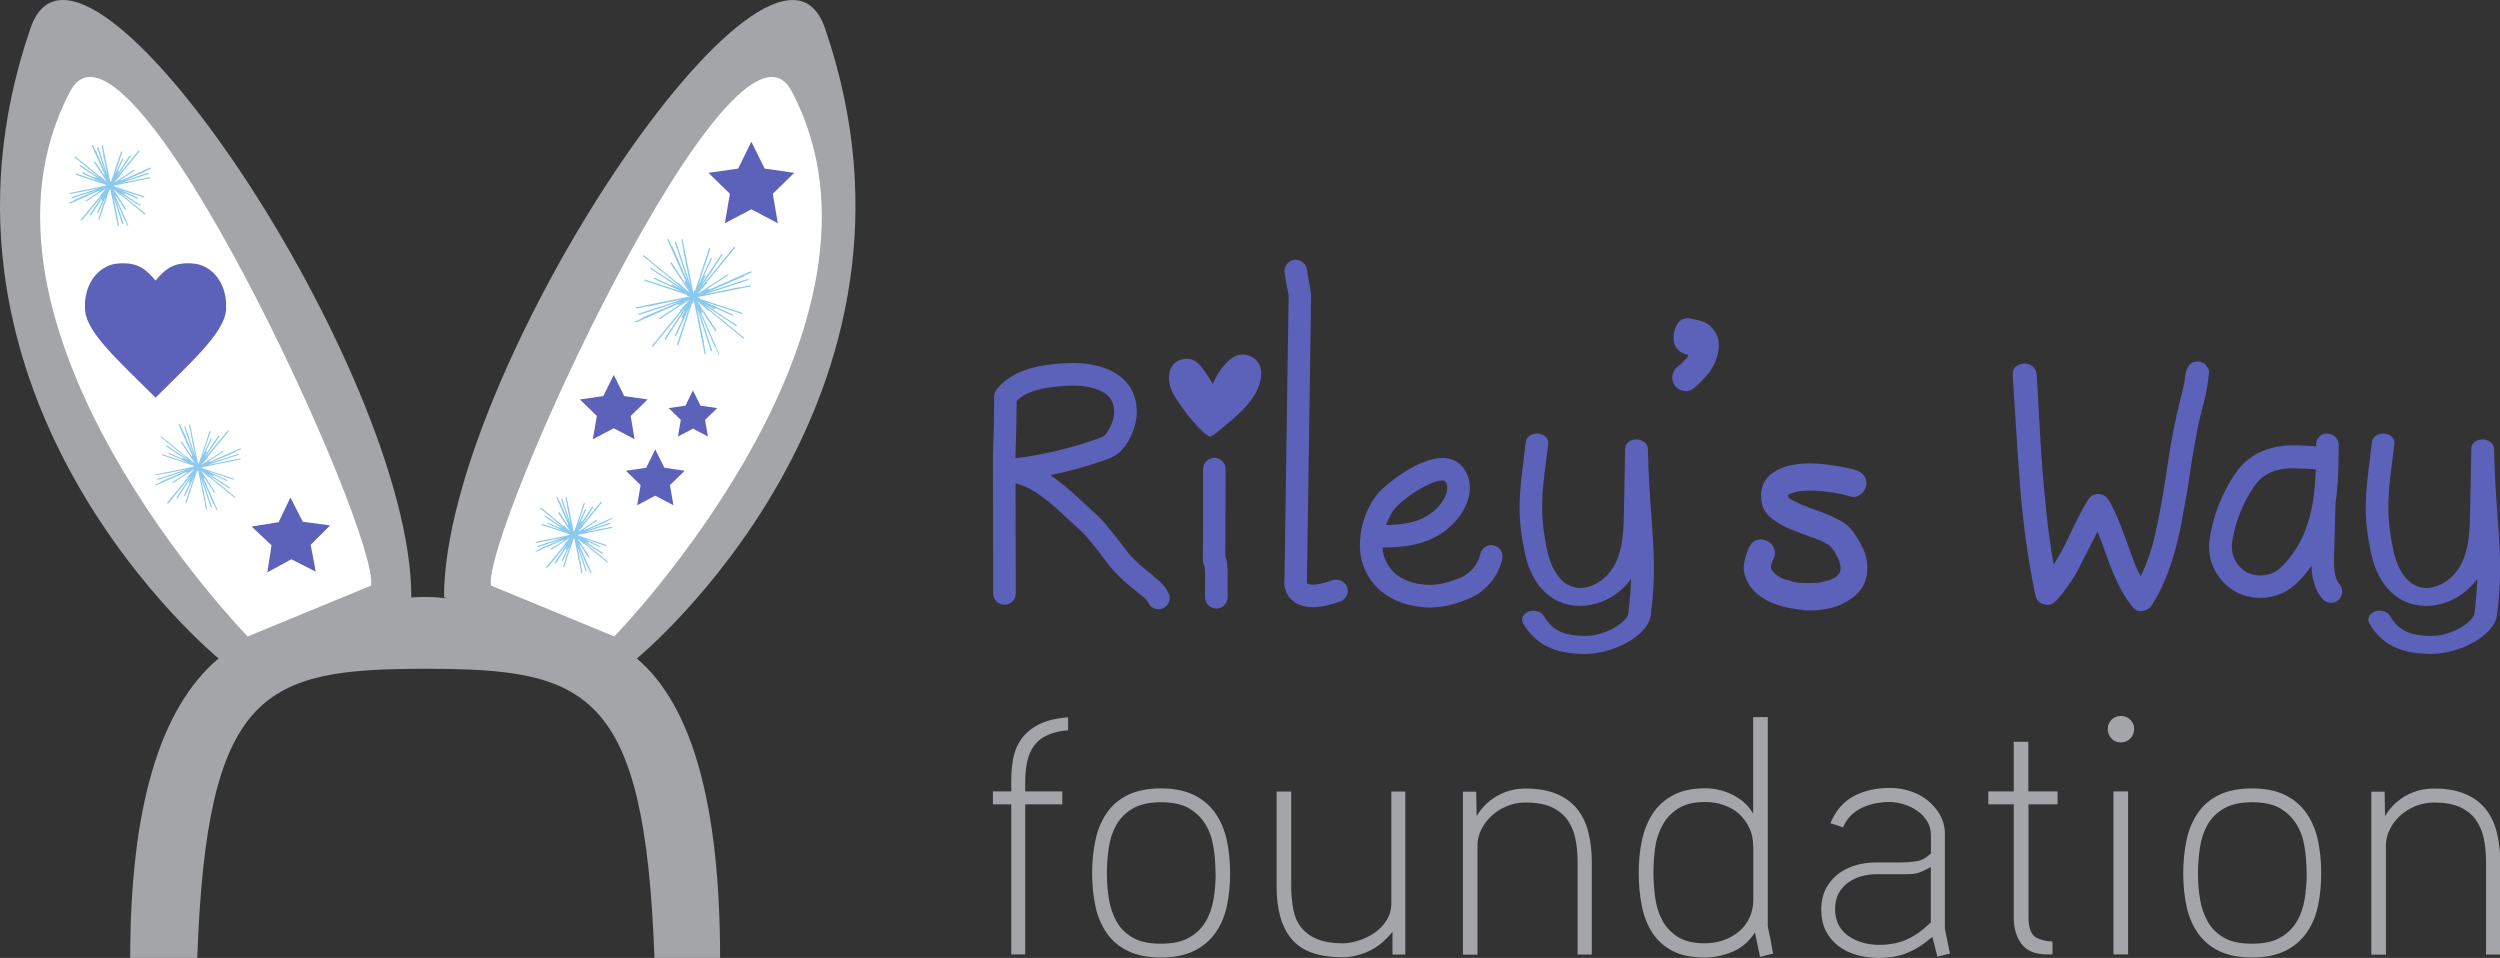 <?xml version="1.0" encoding="UTF-8"?><svg id="Layer_2" xmlns="http://www.w3.org/2000/svg" viewBox="0 0 193.52 74.15"><rect x="0" y="0" width="193.52" height="74.15" fill="#333333" stroke="none"/><defs><style>.cls-1{fill:#fff;}.cls-2{fill:#8bc9ef;}.cls-3{fill:#a3a5a8;}.cls-4{fill:#5c61b9;}</style></defs><g id="Layer_1-2"><path class="cls-3" d="m49.3,50.97s24.48-20.03,14.55-48.81c-4.01-11.61-29.48,26.58-29.48,44.07l.25.08c-.56-.06-1.13-.1-1.71-.1-.39,0-.77.02-1.15.04l.08-.03C31.85,28.73,6.38-9.45,2.37,2.16c-9.93,28.78,14.55,48.81,14.55,48.81q-6.84,5.77-6.84,23.18h5.19c.74-20.81,5.21-22.38,17.69-22.38s16.95,1.57,17.7,22.38h5.08q0-17.73-6.45-23.18"/><path class="cls-1" d="m19.17,49.27S-4.21,25.26,5.44,7.06C9.92-1.38,29.45,41.36,28.72,45.33l-9.55,3.94Z"/><path class="cls-1" d="m47.55,49.27s23.38-24.01,13.73-42.21c-4.47-8.44-24.01,34.31-23.27,38.27l9.55,3.94Z"/><path class="cls-2" d="m55.67,27.43s-.04-.01-.05-.03l-.24-.54s-.05,0-.06-.03l-1.21-2.81,1.02,3.11s0,.01,0,.02c0,.02-.01.04-.04.05-.03,0-.06,0-.06-.03l-1.09-3.33.55,2.64s0,0,0,.01c0,.01,0,.03-.02.04l.17.84s0,0,0,.01c0,.02-.02.04-.04.05-.03,0-.05-.01-.06-.04l-.84-4.17-.04.21s-.03.05-.06.04c0,0-.02,0-.03-.01l-1.07,3.25s-.04.04-.06.03c-.02,0-.04-.03-.04-.05,0,0,0-.01,0-.02l.94-2.85-.99,2.17s-.04.04-.07.03c-.02,0-.03-.03-.03-.05,0,0,0-.01,0-.02l.68-1.5-.08.15s-.04.04-.07.02c-.02,0-.03-.03-.03-.04,0,0,0-.02,0-.02l.37-.69-1.59,2.41s-.05.03-.07.01c-.01,0-.02-.03-.02-.04,0,0,0-.02,0-.03l1.63-2.47-2.52,3.08s-.05.02-.07,0c-.01-.01-.02-.02-.02-.04,0-.01,0-.02.01-.03l2.17-2.65s0,0,0,0c-.01-.01-.02-.02-.02-.04,0-.01,0-.02.01-.03l.74-.84-2.29,1.5s-.05,0-.07-.01c0,0,0-.02,0-.03,0-.02,0-.03.02-.04l1.75-1.15-.25.13s-.06,0-.07-.02c0,0,0-.02,0-.02,0,0,0-.01,0-.02l-3.21,1.42s-.06,0-.07-.03c0,0,0-.01,0-.02,0-.02.01-.04.03-.05l.54-.24s0,0,0-.01c0-.02.01-.04.03-.05l2.81-1.21-3.11,1.02s-.06,0-.06-.03c0,0,0-.01,0-.02,0-.02.01-.04.04-.05l3.33-1.09-2.64.55s-.04,0-.05-.02l-.84.17s-.05-.01-.06-.04c0,0,0,0,0-.01,0-.02.02-.04.04-.05l4.17-.84-.21-.04s-.04-.03-.04-.05c0,0,0,0,0,0,0-.01,0-.02.01-.03l-3.25-1.08s-.03-.03-.03-.05c0,0,0-.01,0-.02,0-.03.04-.04.06-.03l2.85.94-2.17-.99s-.03-.03-.03-.05c0,0,0-.01,0-.02.01-.03.04-.04.07-.03l1.5.69-.15-.08s-.03-.03-.03-.04c0,0,0-.02,0-.02.01-.02.04-.03.07-.02l.69.37-2.41-1.59s-.02-.03-.02-.04c0,0,0-.02,0-.03.01-.02.05-.03.07-.01l2.47,1.63-3.08-2.52s-.02-.02-.02-.04c0-.01,0-.02.01-.03.02-.02.05-.03.07,0l2.65,2.17s0,0,0,0c.02-.02.05-.02.07,0l.84.74-1.5-2.29s0-.02,0-.03c0-.02,0-.03.02-.04.02-.01.06,0,.07.01l1.15,1.76-.13-.25s0-.02,0-.02c0-.02.01-.04.03-.04.01,0,.03,0,.04,0l-1.42-3.21s0-.01,0-.02c0-.02.01-.04.03-.05.03-.01.06,0,.07.03l.24.54s.05,0,.06.03l1.21,2.81-1.02-3.11s0-.01,0-.02c0-.02.01-.04.04-.05.03,0,.06,0,.06.03l1.09,3.33-.55-2.64s0,0,0,0c0-.01,0-.03.02-.04l-.17-.84s0,0,0,0c0-.02.02-.05.04-.05.03,0,.05.01.06.04l.84,4.17.04-.21s.03-.04.06-.04c0,0,.02,0,.03.01l1.07-3.25s.04-.04.06-.03c.02,0,.04.03.04.05,0,0,0,.01,0,.02l-.94,2.85.99-2.17.09.04-.69,1.5.08-.15s.05-.03.07-.02c.02,0,.03.03.03.05,0,0,0,.02,0,.02l-.37.69,1.59-2.41s.05-.03.07-.01c.01.01.02.03.02.04,0,.01,0,.02,0,.03l-1.63,2.47,2.52-3.08s.05-.03.07,0c.01,0,.02.02.02.04,0,.01,0,.02-.01.03l-2.17,2.65s0,0,0,0c.01,0,.02.02.02.04,0,.01,0,.02-.01.03l-.74.84,2.29-1.5s.06,0,.07.01c0,0,0,.02,0,.03,0,.02,0,.03-.02.04l-1.76,1.15.25-.13s.06,0,.07.02c0,0,0,.02,0,.02,0,0,0,.01,0,.02l3.21-1.41s.06,0,.07.03c0,0,0,.01,0,.02,0,.02-.01.04-.03.05l-.54.24s0,0,0,.01c0,.02-.01.04-.03.05l-2.81,1.21,3.11-1.02s.06,0,.06.03c0,0,0,.01,0,.02,0,.02-.01.04-.04.05l-3.33,1.09,2.64-.55s.04,0,.05.02l.84-.17s.05.01.06.04c0,0,0,0,0,0,0,.02-.02.05-.04.05l-4.17.84.21.04s.04.03.04.05c0,0,0,0,0,0,0,0,0,.02-.01.03l3.25,1.07s.04.03.04.05c0,0,0,.01,0,.02,0,.03-.04.04-.06.03l-2.85-.94,2.17.99s.03.03.03.05c0,0,0,.01,0,.02-.01.03-.04.04-.07.02l-1.5-.68.15.08s.03.03.03.05c0,0,0,.02,0,.02-.01.03-.04.04-.07.02l-.69-.36,2.41,1.59s.02.03.02.04c0,0,0,.02,0,.03-.02.02-.05.03-.07.01l-2.47-1.63,3.08,2.52s.02.02.02.04c0,.01,0,.02-.01.03-.02.02-.05.02-.07,0l-2.65-2.17s0,0,0,0c-.02.02-.05.02-.07,0l-.84-.74,1.5,2.29s0,.02,0,.03c0,.02,0,.03-.02.04-.02.02-.05,0-.07-.01l-1.15-1.75.13.25s0,.02,0,.02c0,.02-.01.04-.03.05-.01,0-.03,0-.04,0l1.41,3.21s0,.01,0,.02c0,.02-.01.04-.03.05,0,0-.01,0-.02,0"/><path class="cls-2" d="m9.91,17.5s-.04-.01-.05-.03l-.16-.37s-.04-.01-.05-.03l-.71-1.66.61,1.86s0,.01,0,.02c0,.02-.01.04-.04.05-.03,0-.06,0-.06-.03l-.68-2.09.33,1.59s0,0,0,.01c0,.01,0,.02-.01.03l.12.59s0,0,0,.01c0,.02-.02.04-.04.05-.03,0-.05-.01-.06-.04l-.58-2.86v.07s-.04.05-.07.04c0,0,0,0,0,0l-.75,2.27s-.04.04-.06.03c-.02,0-.04-.03-.04-.05,0,0,0-.01,0-.02l.58-1.74-.58,1.28s-.04.04-.07.03c-.02,0-.03-.03-.03-.05,0,0,0-.01,0-.02l.42-.91s-.02,0-.03,0c-.02,0-.03-.03-.03-.05,0,0,0-.02,0-.02l.11-.21-.95,1.43s-.05.03-.07.01c-.01,0-.02-.03-.02-.04,0-.01,0-.02,0-.03l.99-1.49-1.59,1.94s-.05.03-.07,0c-.01-.01-.02-.03-.02-.04,0-.01,0-.02.01-.03l1.52-1.85s-.01-.02-.01-.03c0-.01,0-.02.01-.03l.45-.51-1.52,1s-.05,0-.07-.01c0,0,0-.02,0-.03,0-.02,0-.03.02-.04l1.05-.69s-.03-.01-.04-.03c0,0,0,0,0-.01l-2.24.99s-.06,0-.07-.03c0,0,0-.01,0-.02,0-.02.01-.04.03-.05l.37-.16s.01-.04.03-.05l1.67-.71-1.86.61s-.06,0-.06-.03c0,0,0-.01,0-.02,0-.02.01-.04.04-.05l2.08-.68-1.59.33s-.03,0-.04,0l-.59.12s-.05-.01-.06-.04c0,0,0,0,0,0,0-.02.02-.05.04-.05l2.86-.58h-.07s-.04-.04-.04-.06c0,0,0,0,0,0,0,0,0,0,0,0l-2.27-.75s-.04-.03-.04-.05c0,0,0-.01,0-.02,0-.03.04-.04.06-.03l1.75.58-1.28-.58s-.03-.03-.03-.05c0,0,0-.01,0-.02.01-.03.04-.04.07-.03l.91.42h0s0-.02,0-.03c.01-.02.04-.03.07-.02l.21.11-1.43-.95s-.02-.03-.02-.04c0,0,0-.02,0-.03.02-.02.05-.03.07-.01l1.49.99-1.94-1.59s-.02-.02-.02-.04c0-.01,0-.02.01-.03.02-.02.05-.03.07,0l1.85,1.52s.05-.01.07,0l.51.45-1-1.52s0-.02,0-.03c0-.02,0-.03.02-.04.02-.01.06,0,.07.01l.69,1.05s.01-.03.03-.04c0,0,0,0,.01,0l-.99-2.24s0-.01,0-.02c0-.02.01-.04.03-.05.03-.01.06,0,.07.03l.16.37s.04.01.05.03l.71,1.67-.61-1.86s0-.01,0-.02c0-.02.01-.04.04-.05.03,0,.06,0,.06.03l.68,2.09-.33-1.59s0,0,0-.01c0-.01,0-.02.01-.03l-.12-.59s0,0,0-.01c0-.02.02-.04.04-.05.03,0,.05.01.06.04l.58,2.86v-.07s.04-.04.07-.04c0,0,0,0,0,0l.75-2.27s.04-.04.06-.03c.02,0,.04.03.04.05,0,0,0,.01,0,.02l-.58,1.75.58-1.28.09.04-.42.92s.02,0,.03,0c.02,0,.03.03.03.05,0,0,0,.02,0,.02l-.11.2.94-1.43s.05-.03.07-.01c.01,0,.02.03.02.04,0,.01,0,.02,0,.03l-.99,1.49,1.59-1.94s.05-.03.07,0c.01,0,.02.02.02.04,0,.01,0,.02-.01.03l-1.52,1.85s.01.02.01.03c0,.01,0,.02-.01.03l-.45.51,1.52-1s.06,0,.07.01c0,0,0,.02,0,.03,0,.02,0,.03-.02.04l-1.05.69s.03.01.04.03c0,0,0,0,0,.01l2.24-.99s.06,0,.07.03c0,0,0,.01,0,.02,0,.02-.01.04-.03.05l-.37.16s-.01.04-.03.05l-1.67.71,1.86-.61s.06,0,.06.03c0,0,0,.01,0,.02,0,.02-.01.04-.04.05l-2.09.68,1.59-.33s.03,0,.04,0l.59-.12s.05.01.06.04c0,0,0,0,0,0,0,.02-.02.05-.04.05l-2.86.58h.07s.04.04.04.06c0,0,0,0,0,0,0,0,0,0,0,0l2.27.75s.04.03.04.05c0,0,0,.01,0,.02,0,.03-.04.04-.06.03l-1.75-.58,1.28.58s.03.03.03.05c0,0,0,.01,0,.02-.01.03-.04.04-.07.03l-.91-.42s0,0,0,0c0,0,0,.02,0,.02-.01.03-.04.03-.07.02l-.21-.11,1.43.95s.02.03.02.04c0,.01,0,.02,0,.03-.02.02-.05.03-.07.01l-1.49-.99,1.94,1.59s.02.02.02.04c0,.01,0,.02-.01.03-.02.02-.05.03-.07,0l-1.85-1.52s-.05.01-.07,0l-.51-.45,1,1.52s0,.02,0,.03c0,.02,0,.03-.02.04-.02.02-.05.01-.07-.01l-.69-1.05s-.01.03-.03.04c0,0,0,0-.01,0l.99,2.24s0,.01,0,.02c0,.02-.01.04-.03.05,0,0-.01,0-.02,0"/><polygon class="cls-4" points="47.51 29.02 48.32 30.66 50.13 30.92 48.82 32.2 49.12 34 47.51 33.15 45.89 34 46.2 32.2 44.89 30.92 46.7 30.66 47.51 29.02"/><polygon class="cls-4" points="58.16 10.97 59.19 13.05 61.48 13.38 59.82 15 60.21 17.28 58.16 16.2 56.11 17.28 56.5 15 54.84 13.38 57.14 13.05 58.16 10.97"/><polygon class="cls-4" points="50.72 34.79 51.43 36.21 53 36.44 51.86 37.55 52.13 39.11 50.72 38.37 49.32 39.11 49.59 37.55 48.45 36.44 50.02 36.21 50.72 34.79"/><polygon class="cls-4" points="53.64 30.22 54.22 31.4 55.52 31.59 54.58 32.5 54.8 33.79 53.64 33.18 52.48 33.79 52.7 32.5 51.76 31.59 53.06 31.4 53.64 30.22"/><polygon class="cls-4" points="22.48 38.51 23.44 40.39 25.55 40.67 24.05 42.17 24.44 44.25 22.55 43.29 20.69 44.31 21.02 42.21 19.48 40.76 21.57 40.42 22.48 38.51"/><path class="cls-4" d="m14.55,20.38c.15,0,.32,0,.49.03,1.07.1,2.31,1.08,2.46,2.96v.62c-.14,1.79-2.77,4.1-5.46,6.79-2.87-2.87-5.32-5-5.46-6.79v-.62c.15-1.88,1.39-2.86,2.46-2.96.18-.02.34-.03.49-.03,1.24,0,1.83.53,2.51,1.34.68-.81,1.27-1.34,2.51-1.34"/><path class="cls-2" d="m45.74,44.38s-.04-.01-.04-.03l-.15-.34s-.03-.01-.04-.03l-.67-1.56.57,1.74s0,.01,0,.01c0,.02-.01.04-.03.05-.02,0-.05,0-.06-.03l-.64-1.95.31,1.49s0,0,0,0c0,.01,0,.02-.01.03l.11.55s0,0,0,0c0,.02-.02.04-.04.05-.03,0-.05-.01-.06-.04l-.54-2.67v.06s-.04.04-.07.04c0,0,0,0,0,0l-.7,2.12s-.03.04-.06.03c-.02,0-.03-.03-.03-.05,0,0,0,0,0-.01l.54-1.63-.55,1.2s-.04.03-.06.02c-.02,0-.03-.03-.03-.04,0,0,0-.01,0-.02l.39-.86s-.02,0-.03,0c-.02,0-.03-.02-.03-.04,0,0,0-.01,0-.02l.1-.19-.89,1.34s-.04.03-.07.01c-.01,0-.02-.02-.02-.04,0,0,0-.02,0-.03l.92-1.4-1.49,1.81s-.05.02-.07,0c-.01,0-.02-.02-.02-.04,0-.01,0-.02.01-.03l1.42-1.73s-.01-.02-.01-.03c0-.01,0-.02.01-.03l.42-.47-1.42.93s-.05,0-.07-.01c0,0,0-.02,0-.03,0-.02,0-.03.02-.04l.98-.64s-.03-.01-.04-.03c0,0,0,0,0-.01l-2.09.92s-.05,0-.06-.02c0,0,0-.01,0-.02,0-.02.01-.04.03-.04l.34-.15s.01-.04.03-.04l1.56-.67-1.74.57s-.05,0-.06-.03c0,0,0-.01,0-.01,0-.02.01-.04.03-.05l1.95-.64-1.49.31s-.03,0-.04,0l-.55.11s-.05-.01-.06-.04c0,0,0,0,0,0,0-.02.02-.04.04-.05l2.67-.54h-.06s-.04-.04-.04-.06c0,0,0,0,0,0,0,0,0,0,0,0l-2.12-.7s-.03-.03-.03-.05c0,0,0,0,0-.01,0-.02.04-.04.06-.03l1.63.54-1.2-.55s-.03-.02-.03-.04c0,0,0-.01,0-.02.01-.02.04-.03.06-.02l.86.39s0,0,0,0c0,0,0-.01,0-.02.01-.02.04-.03.06-.02l.19.1-1.34-.89s-.02-.02-.02-.04c0,0,0-.02,0-.03.01-.02.04-.03.07-.01l1.4.92-1.82-1.49s-.02-.02-.02-.04c0-.01,0-.02.01-.03.02-.02.05-.02.07,0l1.73,1.42s.04-.01.06,0l.47.42-.93-1.42s0-.02,0-.03c0-.02,0-.03.02-.04.02-.01.05,0,.07.01l.64.98s.01-.03.03-.04c0,0,0,0,.01,0l-.92-2.09s0-.01,0-.02c0-.02.01-.04.03-.04.02-.01.05,0,.06.02l.15.34s.03.01.04.03l.67,1.56-.57-1.74s0,0,0-.01c0-.02.01-.04.03-.05.02,0,.05,0,.06.03l.64,1.95-.31-1.49s0,0,0,0c0-.01,0-.02.01-.03l-.11-.55s0,0,0,0c0-.02.02-.04.04-.05.03,0,.05.01.06.04l.54,2.67v-.06s.04-.04.07-.04c0,0,0,0,0,0l.7-2.12s.04-.04.06-.03c.02,0,.03.03.03.05,0,0,0,.01,0,.01l-.54,1.63.55-1.2.09.04-.39.86s.02,0,.03,0c.02,0,.03.03.03.04,0,0,0,.02,0,.02l-.1.19.89-1.34s.04-.03.07-.01c.01,0,.02.02.02.04,0,0,0,.02,0,.03l-.92,1.4,1.49-1.82s.05-.02.07,0c.01,0,.02.02.02.04,0,.01,0,.02-.01.03l-1.42,1.73s0,.02,0,.03c0,.01,0,.02-.01.03l-.42.47,1.42-.93s.05,0,.07.01c0,0,0,.02,0,.03,0,.02,0,.03-.02.04l-.98.64s.03.01.04.03c0,0,0,0,0,.01l2.09-.92s.05,0,.06.02c0,0,0,.01,0,.02,0,.02-.01.04-.03.04l-.34.15s-.01.03-.03.04l-1.56.67,1.74-.57s.05,0,.06.03c0,0,0,0,0,.01,0,.02-.01.04-.03.05l-1.95.64,1.49-.31s.03,0,.04,0l.55-.11s.05.01.06.04c0,0,0,0,0,0,0,.02-.02.04-.04.05l-2.67.54h.06s.04.03.04.06c0,0,0,0,0,0,0,0,0,0,0,0l2.12.7s.03.03.03.05c0,0,0,.01,0,.01,0,.03-.04.04-.06.03l-1.63-.54,1.2.55s.03.03.03.04c0,0,0,.01,0,.02-.01.02-.04.03-.06.02l-.86-.39s0,0,0,0c0,0,0,.02,0,.02-.01.02-.04.03-.06.02l-.19-.1,1.34.89s.02.02.02.04c0,0,0,.02,0,.03-.02.02-.05.03-.07.01l-1.4-.92,1.82,1.49s.02.02.02.04c0,.01,0,.02-.01.03-.02.02-.05.02-.07,0l-1.73-1.42s-.04.01-.06,0l-.47-.42.93,1.42s0,.02,0,.03c0,.02,0,.03-.02.04-.02.02-.05,0-.07-.01l-.64-.98s-.01.03-.03.04c0,0,0,0-.01,0l.92,2.09s0,.01,0,.02c0,.02-.01.04-.03.04,0,0-.01,0-.02,0"/><path class="cls-2" d="m16.77,39.46s-.03,0-.04-.03l-.17-.39s-.04,0-.05-.03l-.82-1.92.7,2.14s0,0,0,.01c0,.02-.01.04-.03.04-.02,0-.05,0-.06-.03l-.77-2.34.38,1.82s0,0,0,0c0,.01,0,.02-.01.03l.13.62s0,0,0,0c0,.02-.01.04-.04.04-.02,0-.05-.01-.05-.04l-.62-3.05-.02.12s-.03.04-.05.04c0,0,0,0-.01,0l-.79,2.4s-.03.04-.06.03c-.02,0-.03-.02-.03-.04,0,0,0,0,0-.01l.66-1.98-.68,1.48s-.04.03-.06.02c-.02,0-.03-.02-.03-.04,0,0,0-.01,0-.02l.45-.98s-.03,0-.05,0c-.02,0-.02-.02-.02-.04,0,0,0-.01,0-.02l.2-.37-1.09,1.65s-.04.03-.06.01c-.01,0-.02-.02-.02-.04,0,0,0-.02,0-.03l1.13-1.7-1.77,2.17s-.04.02-.06,0c-.01,0-.02-.02-.02-.04,0-.01,0-.02,0-.03l1.6-1.96s-.01-.02-.01-.03c0-.01,0-.02.01-.03l.51-.58-1.65,1.08s-.05,0-.06-.01c0,0,0-.02,0-.02,0-.01,0-.03.02-.04l1.17-.77-.05.03s-.05,0-.06-.02c0,0,0-.01,0-.02l-2.36,1.04s-.05,0-.06-.02c0,0,0-.01,0-.02,0-.02,0-.03.03-.04l.39-.17h0s.01-.04.03-.05l1.92-.83-2.14.7s-.05,0-.06-.03c0,0,0,0,0-.01,0-.02.01-.04.03-.04l2.34-.77-1.82.38s-.03,0-.04-.01l-.62.13s-.05-.01-.05-.04c0,0,0,0,0,0,0-.02.01-.04.04-.04l3.05-.62-.12-.02s-.04-.02-.04-.04c0,0,0,0,0,0,0,0,0,0,0-.01l-2.39-.79s-.03-.02-.03-.04c0,0,0,0,0-.01,0-.02.03-.03.06-.03l1.98.66-1.48-.68s-.03-.02-.03-.04c0,0,0-.01,0-.02,0-.02.04-.03.06-.02l.98.45s0-.01,0-.02c0,0,0-.01,0-.02.01-.02.04-.03.06-.02l.37.2-1.65-1.09s-.02-.02-.02-.04c0,0,0-.02,0-.03.01-.02.04-.03.06-.01l1.71,1.13-2.17-1.77s-.02-.02-.02-.03c0-.01,0-.02.01-.03.02-.02.04-.02.06,0l1.95,1.6s.04-.02.06,0l.58.51-1.08-1.65s0-.02,0-.02c0-.01,0-.03.02-.04.02-.01.05,0,.06.01l.77,1.17-.03-.05s0-.01,0-.02c0-.02,0-.03.02-.04,0,0,.01,0,.02,0l-1.04-2.36s0-.01,0-.02c0-.02,0-.03.03-.04.02-.01.05,0,.06.02l.17.39s.04,0,.05.03l.83,1.92-.7-2.14s0,0,0-.01c0-.02.01-.04.03-.04.03,0,.05,0,.06.03l.77,2.34-.38-1.82s0,0,0,0c0-.01,0-.02.01-.03l-.13-.62s0,0,0,0c0-.02.02-.04.04-.04.03,0,.05.01.05.04l.62,3.05.02-.11s.03-.04.05-.04c0,0,0,0,.01,0l.79-2.4s.03-.04.06-.03c.02,0,.03.02.03.04,0,0,0,0,0,.01l-.66,1.98.68-1.48.08.04-.45.98s.03,0,.04,0c.02,0,.02.02.02.04,0,0,0,.01,0,.02l-.2.37,1.09-1.65s.04-.03.06-.01c.01,0,.02.02.02.04,0,0,0,.02,0,.03l-1.13,1.7,1.78-2.16s.04-.02.06,0c.01,0,.02.02.02.04,0,.01,0,.02-.01.03l-1.6,1.95s.01.02.01.03c0,.01,0,.02-.01.03l-.51.58,1.65-1.08s.05,0,.06.01c0,0,0,.02,0,.02,0,.01,0,.03-.02.04l-1.17.77.05-.03s.05,0,.06.02c0,0,0,.01,0,.02l2.36-1.04s.05,0,.06.02c0,0,0,.01,0,.02,0,.02-.01.03-.03.04l-.39.17h0s-.01.04-.03.05l-1.92.83,2.14-.7s.05,0,.06.03c0,0,0,0,0,.01,0,.02-.01.04-.03.04l-2.34.77,1.82-.38s.03,0,.04.01l.62-.13s.05.01.05.04c0,0,0,0,0,0,0,.02-.01.04-.04.04l-3.05.62.12.02s.04.02.04.04c0,0,0,0,0,0,0,0,0,0,0,.01l2.4.79s.03.02.03.04c0,0,0,0,0,.01,0,.02-.03.04-.06.03l-1.98-.66,1.48.68s.03.02.03.04c0,0,0,.01,0,.02,0,.02-.04.03-.06.02l-.98-.45s0,.01,0,.02c0,0,0,.01,0,.02-.01.02-.04.03-.06.02l-.37-.2,1.65,1.09s.02.02.02.04c0,0,0,.02,0,.03-.01.02-.04.03-.06.01l-1.71-1.13,2.17,1.78s.02.02.02.04c0,0,0,.02-.01.03-.02.02-.04.02-.06,0l-1.95-1.6s-.04.02-.06,0l-.58-.51,1.08,1.65s0,.02,0,.02c0,.01,0,.03-.02.04-.02.01-.05,0-.06-.01l-.77-1.17.03.05s0,.01,0,.02c0,.02,0,.03-.02.04,0,0-.01,0-.02,0l1.04,2.36s0,.01,0,.02c0,.02,0,.03-.03.04,0,0-.01,0-.02,0"/><path class="cls-3" d="m82.68,55.53v1c-.63.05-1.16.17-1.59.37-.43.19-.77.46-1.03.8-.25.34-.43.75-.54,1.22-.1.47-.16,1.02-.16,1.63v.71h2.87v1h-2.87v11.62h-1.08v-11.62h-1.42v-1h1.42v-.87c0-.54.05-1.09.14-1.64.1-.55.3-1.06.62-1.51.31-.46.76-.84,1.34-1.14.58-.31,1.34-.5,2.29-.57"/><path class="cls-3" d="m95.22,67.6c0,.93-.09,1.79-.26,2.58-.18.79-.47,1.48-.9,2.06-.42.59-.97,1.05-1.66,1.38-.68.33-1.53.5-2.53.5s-1.87-.17-2.55-.5c-.68-.33-1.23-.79-1.64-1.38-.41-.59-.71-1.27-.88-2.06-.17-.79-.26-1.65-.26-2.58s.09-1.79.26-2.59c.17-.8.47-1.49.88-2.09.41-.6.96-1.06,1.64-1.39.69-.33,1.53-.5,2.55-.5s1.84.17,2.53.5c.68.33,1.24.8,1.66,1.39.42.6.72,1.29.9,2.09.17.8.26,1.66.26,2.59m-1.13,0c0-.7-.05-1.38-.16-2.04-.1-.66-.31-1.24-.62-1.75-.31-.51-.73-.92-1.27-1.24-.54-.31-1.26-.47-2.16-.47s-1.62.16-2.17.47c-.55.32-.98.73-1.27,1.24-.3.51-.5,1.09-.6,1.75-.1.66-.16,1.34-.16,2.04s.05,1.35.16,2c.1.65.31,1.23.6,1.75s.72.93,1.26,1.24c.54.31,1.26.46,2.16.46s1.62-.15,2.17-.46c.55-.31.98-.72,1.29-1.24.31-.52.51-1.1.62-1.75.11-.65.16-1.32.16-2"/><path class="cls-3" d="m108.79,73.89h-1v-1.76c-.6.74-1.24,1.25-1.92,1.54-.68.29-1.33.43-1.95.43-1.82,0-3.13-.46-3.92-1.39-.79-.93-1.18-2.29-1.18-4.08v-7.36h1.13v7.31c0,.68.06,1.3.17,1.85.11.55.32,1.02.63,1.39.31.38.71.67,1.22.88.51.21,1.16.32,1.94.32.38,0,.8-.07,1.25-.21.45-.14.86-.34,1.24-.6.38-.26.69-.59.93-.97.24-.38.37-.82.37-1.32v-8.65h1.08v12.62Z"/><path class="cls-3" d="m123.2,73.89h-1.08v-7.17c0-.67-.06-1.28-.18-1.84-.12-.56-.34-1.05-.64-1.46-.31-.41-.72-.73-1.24-.96-.52-.23-1.17-.34-1.96-.34-.52,0-1.02.1-1.47.29-.46.19-.85.44-1.18.75-.33.31-.59.66-.79,1.06-.19.39-.29.79-.29,1.17v8.51h-1.13v-12.62h1.03l.03,1.89c.23-.38.5-.71.8-.99.31-.27.63-.5.97-.67.34-.17.69-.3,1.04-.37.35-.07.69-.1,1.03-.1.91,0,1.69.14,2.34.41.65.27,1.18.65,1.58,1.14.4.49.7,1.09.88,1.79.18.7.28,1.48.28,2.34v7.18Z"/><path class="cls-3" d="m137.27,73.81l-1.03.26-.39-1.89c-.47.72-1.06,1.22-1.78,1.51-.71.29-1.42.43-2.12.43-1,0-1.83-.17-2.48-.51-.66-.34-1.18-.81-1.57-1.41-.38-.6-.66-1.29-.81-2.09-.16-.8-.24-1.64-.24-2.54s.08-1.74.25-2.52c.17-.79.45-1.48.84-2.08.39-.59.92-1.07,1.58-1.42.66-.35,1.49-.53,2.48-.53.3,0,.62.03.96.1.34.07.68.18,1.01.33.33.15.65.35.96.6.31.26.57.57.78.93v-7.47h1.13v16.2c.07.37.14.71.21,1.02.05.26.1.5.13.72.04.22.06.33.08.33m-1.55-8.28c0-.53-.1-1-.3-1.42-.2-.42-.47-.78-.8-1.08-.33-.3-.73-.53-1.18-.68-.45-.16-.93-.24-1.42-.24-.88,0-1.58.17-2.1.5-.52.33-.93.76-1.22,1.29-.29.53-.48,1.11-.57,1.76-.09.65-.13,1.29-.13,1.92s.04,1.27.13,1.92c.09.65.27,1.24.55,1.76.28.53.68.95,1.2,1.29.52.33,1.21.5,2.09.5.51,0,.99-.08,1.45-.24.45-.16.85-.38,1.2-.67.34-.29.61-.64.81-1.06.2-.42.3-.89.3-1.42v-4.13Z"/><path class="cls-3" d="m150.94,73.81l-.97.24-.39-1.53c-.7.6-1.37,1.02-2,1.26-.63.25-1.34.37-2.13.37-.63,0-1.22-.08-1.76-.24-.54-.16-1.02-.39-1.42-.71-.4-.32-.72-.71-.95-1.17-.23-.46-.34-1.01-.34-1.64,0-.58.11-1.09.33-1.54.22-.45.52-.82.89-1.13.38-.31.82-.54,1.34-.71.52-.17,1.08-.25,1.7-.25h1.97c.35,0,.73-.03,1.13-.09.4-.06.78-.27,1.13-.61v-1.39c0-.42-.1-.79-.3-1.11-.2-.32-.46-.59-.78-.81-.31-.22-.66-.38-1.04-.5-.38-.11-.74-.17-1.09-.17s-.71.04-1.06.1c-.36.07-.7.18-1.03.33-.32.15-.62.35-.88.6-.26.26-.47.57-.63.93l-.97-.32c.4-.96,1-1.66,1.8-2.09.8-.43,1.75-.64,2.85-.64.51,0,1.01.08,1.53.25.51.17.96.41,1.35.72.39.32.71.69.96,1.13.24.44.37.92.37,1.45v7.36l.39,1.89Zm-1.47-6.71c-.25.14-.45.25-.63.33-.17.08-.34.14-.49.17-.15.04-.29.06-.42.06-.13,0-.28.01-.46.01h-2.21c-.4,0-.79.05-1.17.16-.38.1-.72.27-1.03.49-.31.22-.55.5-.74.84-.18.34-.27.75-.27,1.22s.1.91.3,1.26c.2.35.46.64.79.85.32.22.69.38,1.09.49s.81.16,1.21.16c.82,0,1.55-.14,2.17-.42.62-.28,1.24-.72,1.85-1.32v-4.31Z"/><path class="cls-3" d="m159.28,62.26h-2.26v8.7c0,.74.15,1.23.43,1.49.29.25.77.4,1.43.43v1h-.39c-.93,0-1.6-.27-2-.8-.4-.53-.61-1.22-.61-2.06v-8.76h-1.97v-1h1.97v-3.84h1.13v3.84h2.26v1Z"/><path class="cls-3" d="m165.2,56.45c0,.28-.1.52-.3.72-.2.2-.44.3-.72.3-.3,0-.54-.1-.73-.3-.19-.2-.29-.44-.29-.72,0-.3.1-.54.29-.74.19-.19.44-.29.73-.29.28,0,.52.1.72.29.2.19.3.44.3.74m-.47,17.43h-1.13v-12.62h1.13v12.62Z"/><path class="cls-3" d="m179.68,67.6c0,.93-.09,1.79-.26,2.58-.18.79-.47,1.48-.9,2.06-.42.59-.97,1.05-1.66,1.38-.68.33-1.53.5-2.53.5s-1.87-.17-2.55-.5c-.68-.33-1.23-.79-1.64-1.38-.41-.59-.71-1.27-.88-2.06-.17-.79-.26-1.65-.26-2.58s.09-1.79.26-2.59c.17-.8.47-1.49.88-2.09.41-.6.96-1.06,1.64-1.39.69-.33,1.53-.5,2.55-.5s1.84.17,2.53.5c.68.33,1.24.8,1.66,1.39.42.6.72,1.29.9,2.09.17.8.26,1.66.26,2.59m-1.13,0c0-.7-.05-1.38-.16-2.04-.1-.66-.31-1.24-.62-1.75-.31-.51-.73-.92-1.27-1.24-.54-.31-1.26-.47-2.16-.47s-1.62.16-2.17.47c-.55.32-.98.73-1.27,1.24-.3.51-.5,1.09-.6,1.75-.1.66-.16,1.34-.16,2.04s.05,1.35.16,2c.1.65.31,1.23.6,1.75s.72.93,1.26,1.24c.54.31,1.26.46,2.16.46s1.62-.15,2.17-.46c.55-.31.98-.72,1.29-1.24.31-.52.51-1.1.62-1.75.1-.65.16-1.32.16-2"/><path class="cls-3" d="m193.52,73.89h-1.08v-7.17c0-.67-.06-1.28-.18-1.84-.12-.56-.34-1.05-.64-1.46-.31-.41-.72-.73-1.24-.96-.52-.23-1.17-.34-1.96-.34-.52,0-1.02.1-1.47.29-.46.19-.85.44-1.18.75-.33.31-.6.66-.79,1.06-.19.39-.29.79-.29,1.17v8.51h-1.13v-12.62h1.03l.03,1.89c.23-.38.5-.71.8-.99.31-.27.63-.5.97-.67.34-.17.69-.3,1.04-.37.35-.07.69-.1,1.03-.1.91,0,1.69.14,2.34.41.65.27,1.18.65,1.58,1.14.4.49.7,1.09.88,1.79.18.7.28,1.48.28,2.34v7.18Z"/><path class="cls-4" d="m93.61,33.8c-.89-.5-2.79-2.98-3.02-3.85-.29-1.13.06-2.12,1.28-2.18.78-.04,1.32.81,2.01,1.95.47-1.14,1.41-2.28,2.27-2.28.64,0,1.48.41,1.48,1.45-.01,1.5-1.25,2.81-2.68,3.96,0,0-.69.6-1.12.89-.05.03-.17.08-.22.06"/><path class="cls-4" d="m127.55,34.7c0-.39-.47-.69-.88-.69-.48,0-.87.31-.87.69-.02,1.15-.03,1.84-.05,2.53v.21c-.02.63-.03,1.3-.05,2.36-.03,1.97-.19,3.99-1.78,5.15-.56.41-1.23.61-1.8.55-1.63-.16-2.2-2.18-2.33-2.79-.63-2.86-.44-4.43-.11-7.02l.03-.23c.05-.36.09-.74.14-1.14.04-.38-.31-.72-.79-.76h-.09c-.44,0-.82.27-.86.63-.06.46-.11.88-.16,1.28v.08c-.34,2.62-.56,4.35.12,7.4.24,1.09,1.1,3.66,3.84,3.93,1.09.11,2.25-.23,3.19-.91.46-.33.84-.71,1.16-1.16-.03.89-.1,1.77-.22,2.7-.07.56-1.64,1.71-3.3,1.71h-.12c-1.39-.02-2.39-.29-3.12-1.55-.2-.34-.74-.5-1.16-.34-.21.08-.37.22-.46.39-.08.17-.07.36.02.53,1.18,2.06,3.12,2.34,4.72,2.37h.04c2.34,0,4.93-1.49,5.12-2.96.4-3.01.24-5.08.05-7.7-.1-1.39-.23-3.11-.27-5.27"/><path class="cls-4" d="m115.63,42.21c-.47-.1-.94.2-1.04.67-.18.82-.8,1.55-1.59,1.86-.66.26-1.6.62-2.73.52-2.64-.25-3.12-2-3.21-2.53-.02-.11-.03-.23-.04-.35.04,0,.1.01.1,0,1.49,0,2.7-.21,3.62-.63,1.37-.62,2.41-1.71,2.86-2.97.4-1.12.11-2.3-.71-2.94-.33-.26-.75-.39-1.23-.39-1.9,0-4.37,2.05-4.9,2.64-1.1,1.2-1.7,3.27-1.43,4.92.28,1.73,1.68,3.69,4.77,3.99.2.02.4.03.58.03,1.26,0,2.28-.39,2.95-.66,1.34-.52,2.36-1.72,2.66-3.12.1-.47-.2-.94-.67-1.04m-8.32-1.58c.19-.54.45-1.02.76-1.36.81-.89,2.73-2.08,3.58-2.08.12,0,.17.03.18.04.25.19.26.63.14.97-.29.82-1,1.54-1.94,1.97-.63.29-1.57.45-2.72.47"/><path class="cls-4" d="m103.15,44.91c-1.44.52-1.86.33-1.97.25,0,0-.04-.06-.01-.29l.32-22.09c-.02-.18-.09-.59-.17-1-.07-.37-.14-.73-.15-.89-.05-.44-.43-.78-.87-.78h-.09c-.48.06-.83.49-.78.97.02.18.1.6.17,1.02l.05.26c.05.26.09.49.1.51l-.32,21.89c-.09.73.15,1.36.67,1.77.39.31.9.47,1.52.47s1.32-.15,2.13-.44c.45-.16.69-.67.53-1.12-.16-.44-.69-.69-1.12-.53"/><path class="cls-4" d="m94.85,43.14l.02-6.83c0-.48-.39-.87-.87-.87s-.87.39-.87.87v4.9s-.02,2.13-.02,2.13c0,.16.04.34.13.49.01.08.02.16.03.27.02.35.02.7.01,1.06v.08c0,.34-.01.68,0,1.02.02.48.4.85.87.85h.03c.23,0,.45-.1.61-.28.16-.17.24-.39.24-.63,0-.31,0-.63,0-.94,0-.42.01-.84-.01-1.26-.01-.27-.04-.56-.15-.86"/><path class="cls-4" d="m89.32,44.61c-.79-.62-1.68-1.35-2.31-2.23-.17-.24-1.52-2-2.08-2.5-.31-.27-.62-.56-.93-.85-.76-.71-1.68-1.57-2.7-2.25,1.48-.3,2.89-.69,4.21-1.16.33-.12.68-.25,1-.49.4-.3.65-.69.81-.95.42-.73.66-1.5.68-2.24.02-.89-.28-1.76-.83-2.38-.31-.35-.73-.65-1.23-.89-.81-.38-1.75-.57-2.88-.57-.49,0-1.01.03-1.69.11-1.99.22-3.38.86-4.23,1.95-.12.15-.18.34-.18.53-.01,1.55-.04,3.08-.1,4.67l.02,10.58c0,.48.4.87.88.87.48,0,.87-.39.87-.88l-.02-8.52c1.51.37,2.87,1.65,4.19,2.89l.11.1c.29.27.57.53.85.78.34.3,1.51,1.78,1.81,2.21.76,1.06,1.77,1.9,2.66,2.6.28.22.55.43.64.64.14.32.45.53.8.53.12,0,.23-.02.35-.07.44-.19.65-.71.45-1.15-.27-.62-.77-1.01-1.17-1.32m-3.5-11.32c-.12.21-.24.36-.35.44-.13.09-.33.17-.54.24-2.02.72-4.15,1.22-6.31,1.49v-.07c.05-1.42.09-2.89.1-4.37.57-.58,1.51-.93,2.85-1.08.61-.07,1.08-.1,1.5-.1.86,0,1.56.13,2.13.4.29.13.51.29.67.47.26.29.4.72.39,1.18,0,.44-.16.93-.44,1.4"/><path class="cls-4" d="m193.05,34.7c0-.39-.47-.69-.88-.69-.48,0-.87.31-.87.69-.02,1.15-.03,1.84-.05,2.53v.21c-.02.63-.03,1.3-.05,2.36-.03,1.97-.19,3.99-1.78,5.15-.56.41-1.23.61-1.8.55-1.63-.16-2.2-2.18-2.33-2.79-.63-2.86-.44-4.43-.11-7.02l.03-.23c.05-.36.09-.74.14-1.14.04-.38-.31-.72-.79-.76h-.09c-.44,0-.82.27-.86.63-.06.46-.11.88-.16,1.28v.08c-.34,2.62-.56,4.35.12,7.4.24,1.09,1.1,3.66,3.84,3.93,1.09.11,2.25-.23,3.19-.91.46-.33.84-.71,1.16-1.16-.03.89-.1,1.77-.22,2.7-.07.56-1.64,1.71-3.3,1.71h-.12c-1.39-.02-2.39-.29-3.12-1.55-.2-.34-.74-.5-1.16-.34-.21.08-.37.22-.46.39s-.07.36.02.53c1.18,2.06,3.12,2.34,4.72,2.37h.04c2.34,0,4.93-1.49,5.12-2.96.4-3.01.24-5.08.05-7.7-.1-1.39-.23-3.11-.27-5.27"/><path class="cls-4" d="m180.68,42.96l.11-4.04h0c.18-1.2.22-2.42.23-3.31l.02-1.17c0-.48-.39-.87-.92-.88-.48,0-.83.37-.83.87v.12c-.99-.07-2.04-.12-2.64-.03-1.16.15-2.15.59-2.87,1.25-.4.37-.69.79-.9,1.11-.87,1.33-1.48,2.87-1.77,4.43-.05.29-.11.64-.11,1.01,0,1.42.79,2.78,2.03,3.47,1.21.68,2.84.65,4.02-.08.43-.26.83-.62,1.27-1.13.21-.24.41-.5.61-.79.03.93.21,1.83.85,2.57.17.19.41.3.66.3.21,0,.41-.08.57-.21.36-.31.4-.87.09-1.23-.43-.5-.45-1.36-.42-2.26m-1.42-6.65c-.03.86-.09,1.6-.18,2.23l-.03.2c-.14.93-.36,1.73-.66,2.46-.34.82-.81,1.58-1.39,2.26-.32.37-.59.62-.86.78-.63.39-1.6.41-2.25.04-.68-.38-1.13-1.16-1.13-1.94,0-.24.04-.49.08-.7.25-1.34.77-2.64,1.51-3.78.23-.36.43-.6.62-.78.57-.53,1.35-.73,1.91-.8.18-.02.41-.03.66-.03.52,0,1.13.04,1.72.08"/><path class="cls-4" d="m170.77,28.26c-.2-.18-.42-.28-.65-.28-.27,0-.49.1-.65.29-.15.18-.24.39-.29.64-.03.35-.09.72-.18,1.09l-.27,1.11c-.1.4-.2.81-.28,1.21-.08.4-.16.8-.25,1.2-.14.69-.26,1.4-.36,2.13-.1.7-.21,1.41-.33,2.12-.19,1.22-.43,2.44-.69,3.63-.24,1.1-.62,2.18-1.11,3.2-.22-.4-.41-.81-.57-1.24-.19-.52-.38-1.04-.57-1.57-.19-.54-.39-1.07-.6-1.58-.22-.53-.47-1.04-.75-1.52-.19-.29-.45-.44-.79-.45-.33,0-.62.15-.8.45-.51.85-.98,1.75-1.4,2.68-.36.8-.78,1.58-1.26,2.33-.2-1.11-.36-2.24-.49-3.36-.14-1.26-.26-2.53-.36-3.77-.09-1.21-.18-2.49-.25-3.78l-.21-3.78c-.02-.29-.13-.51-.34-.66-.39-.29-.88-.28-1.25,0-.2.15-.29.38-.27.68l.27,4.29c.09,1.38.18,2.78.3,4.29.11,1.43.27,2.87.46,4.29.2,1.43.45,2.86.74,4.24.04.17.12.31.24.42.11.1.25.18.4.22.15.04.31.05.46.02.16-.03.31-.11.44-.24.77-.84,1.41-1.76,1.9-2.75.45-.89.9-1.78,1.36-2.67.11.29.22.58.33.87l.42,1.16c.25.69.52,1.36.83,2.01.3.65.69,1.27,1.16,1.85.17.18.37.28.6.28.06,0,.12,0,.19-.02.29-.06.52-.21.66-.43.41-.64.76-1.31,1.04-2,.29-.69.53-1.4.73-2.11.2-.71.38-1.45.52-2.2.14-.74.27-1.48.4-2.2.12-.7.24-1.43.34-2.18.11-.74.23-1.47.37-2.17.14-.83.32-1.68.55-2.51.23-.84.39-1.7.48-2.54.05-.26-.04-.49-.26-.69"/><path class="cls-4" d="m133.02,26.33c.05.35.03.68-.04,1.01-.05.26-.13.5-.24.75-.12.24-.24.47-.38.68-.21.26-.42.5-.64.73-.22.23-.46.44-.71.63-.23.16-.5.2-.8.1-.3-.09-.51-.26-.63-.49-.14-.25-.17-.52-.1-.8.05-.14.1-.25.17-.35.07-.09.16-.19.28-.28h.04c.07-.07.14-.13.21-.19.07-.06.13-.12.17-.19l.25-.24s.01-.05.03-.07l.07-.14c-.09-.02-.17-.05-.25-.07-.07-.02-.15-.06-.24-.1-.35-.19-.56-.46-.63-.83-.07-.37-.04-.73.1-1.08.12-.3.27-.51.45-.63.16-.09.35-.14.56-.14.32.05.66.12,1.01.23.35.1.64.29.87.57.12.14.21.28.28.42.07.14.13.3.17.49"/><path class="cls-4" d="m144.17,42.34c.12.26.21.52.28.78.07.27.1.55.1.85,0,.49-.1.94-.31,1.36-.23.39-.53.72-.89.97-.36.26-.75.46-1.16.63-.81.26-1.64.36-2.47.31-.46-.05-.92-.12-1.37-.21-.45-.09-.89-.23-1.31-.42-.35-.16-.68-.37-1.01-.63-.32-.26-.57-.56-.73-.9-.12-.21-.2-.42-.26-.64-.06-.22-.08-.46-.05-.71.07-.51.22-1,.45-1.46.14-.26.35-.42.63-.49.28-.07.55-.02.8.14.25.14.42.34.49.61.07.27.04.53-.1.78l-.1.21s-.02.14-.07.28v.14s.03.07.03.14c.02.02.06.08.1.17.02.02.05.04.07.05.02.01.05.04.07.09.02,0,.06.02.1.07.09.07.19.13.28.19.09.06.2.11.31.16.02,0,.04,0,.05.02.01.01.04.02.09.02.05.02.1.04.17.05.07.01.13.03.17.05.12.05.23.08.35.1.12.02.23.05.35.07.51.02,1.02.02,1.53,0,.16-.05.32-.09.47-.12.15-.03.31-.07.47-.12.07-.05.15-.09.23-.12.08-.03.16-.08.23-.12.02-.05.05-.07.07-.09.02-.01.05-.04.07-.09.02,0,.03-.01.03-.03l.03-.04s.04-.04.04-.05c0-.01.01-.03.03-.05,0-.05,0-.08.02-.1.01-.02.02-.05.02-.07v-.28c-.05-.23-.09-.41-.14-.52-.09-.19-.18-.35-.26-.5-.08-.15-.18-.29-.3-.43-.02-.05-.05-.08-.07-.09-.02-.01-.05-.03-.07-.05-.02-.02-.04-.04-.05-.04-.01,0-.03-.01-.05-.03-.23-.16-.46-.29-.7-.38-.05,0-.08-.01-.1-.03-.05,0-.09-.02-.14-.07-.07-.02-.15-.05-.23-.07-.08-.02-.16-.05-.23-.07-.28-.12-.58-.23-.91-.35-.33-.12-.64-.24-.94-.38-.3-.14-.58-.3-.84-.49-.19-.12-.34-.23-.47-.35-.13-.11-.25-.27-.36-.45-.19-.3-.28-.67-.28-1.11-.02-.33.03-.64.16-.94.13-.3.32-.56.57-.77.49-.37,1.06-.62,1.71-.73.63-.12,1.26-.15,1.91-.1.32.02.64.06.94.1.3.05.61.09.94.14.19.05.38.09.57.12.2.04.39.09.57.16.28.09.49.26.64.49.15.23.18.49.09.77-.07.28-.23.5-.49.66-.26.16-.52.19-.8.07-.49-.14-1-.24-1.53-.31-.81-.12-1.58-.14-2.3-.07-.12.02-.23.05-.33.07-.1.02-.21.06-.33.1l-.21.11-.03.03v.14l.1.1s.09.06.14.1c.07.05.13.08.19.1.06.02.11.05.16.07l.42.21s.04.01.04.03c.05,0,.12.02.21.07.33.12.66.24,1.01.37.35.13.68.26,1.01.4.26.12.52.25.8.4.28.15.52.34.73.57.19.21.36.44.52.7.16.26.3.51.42.77"/></g></svg>